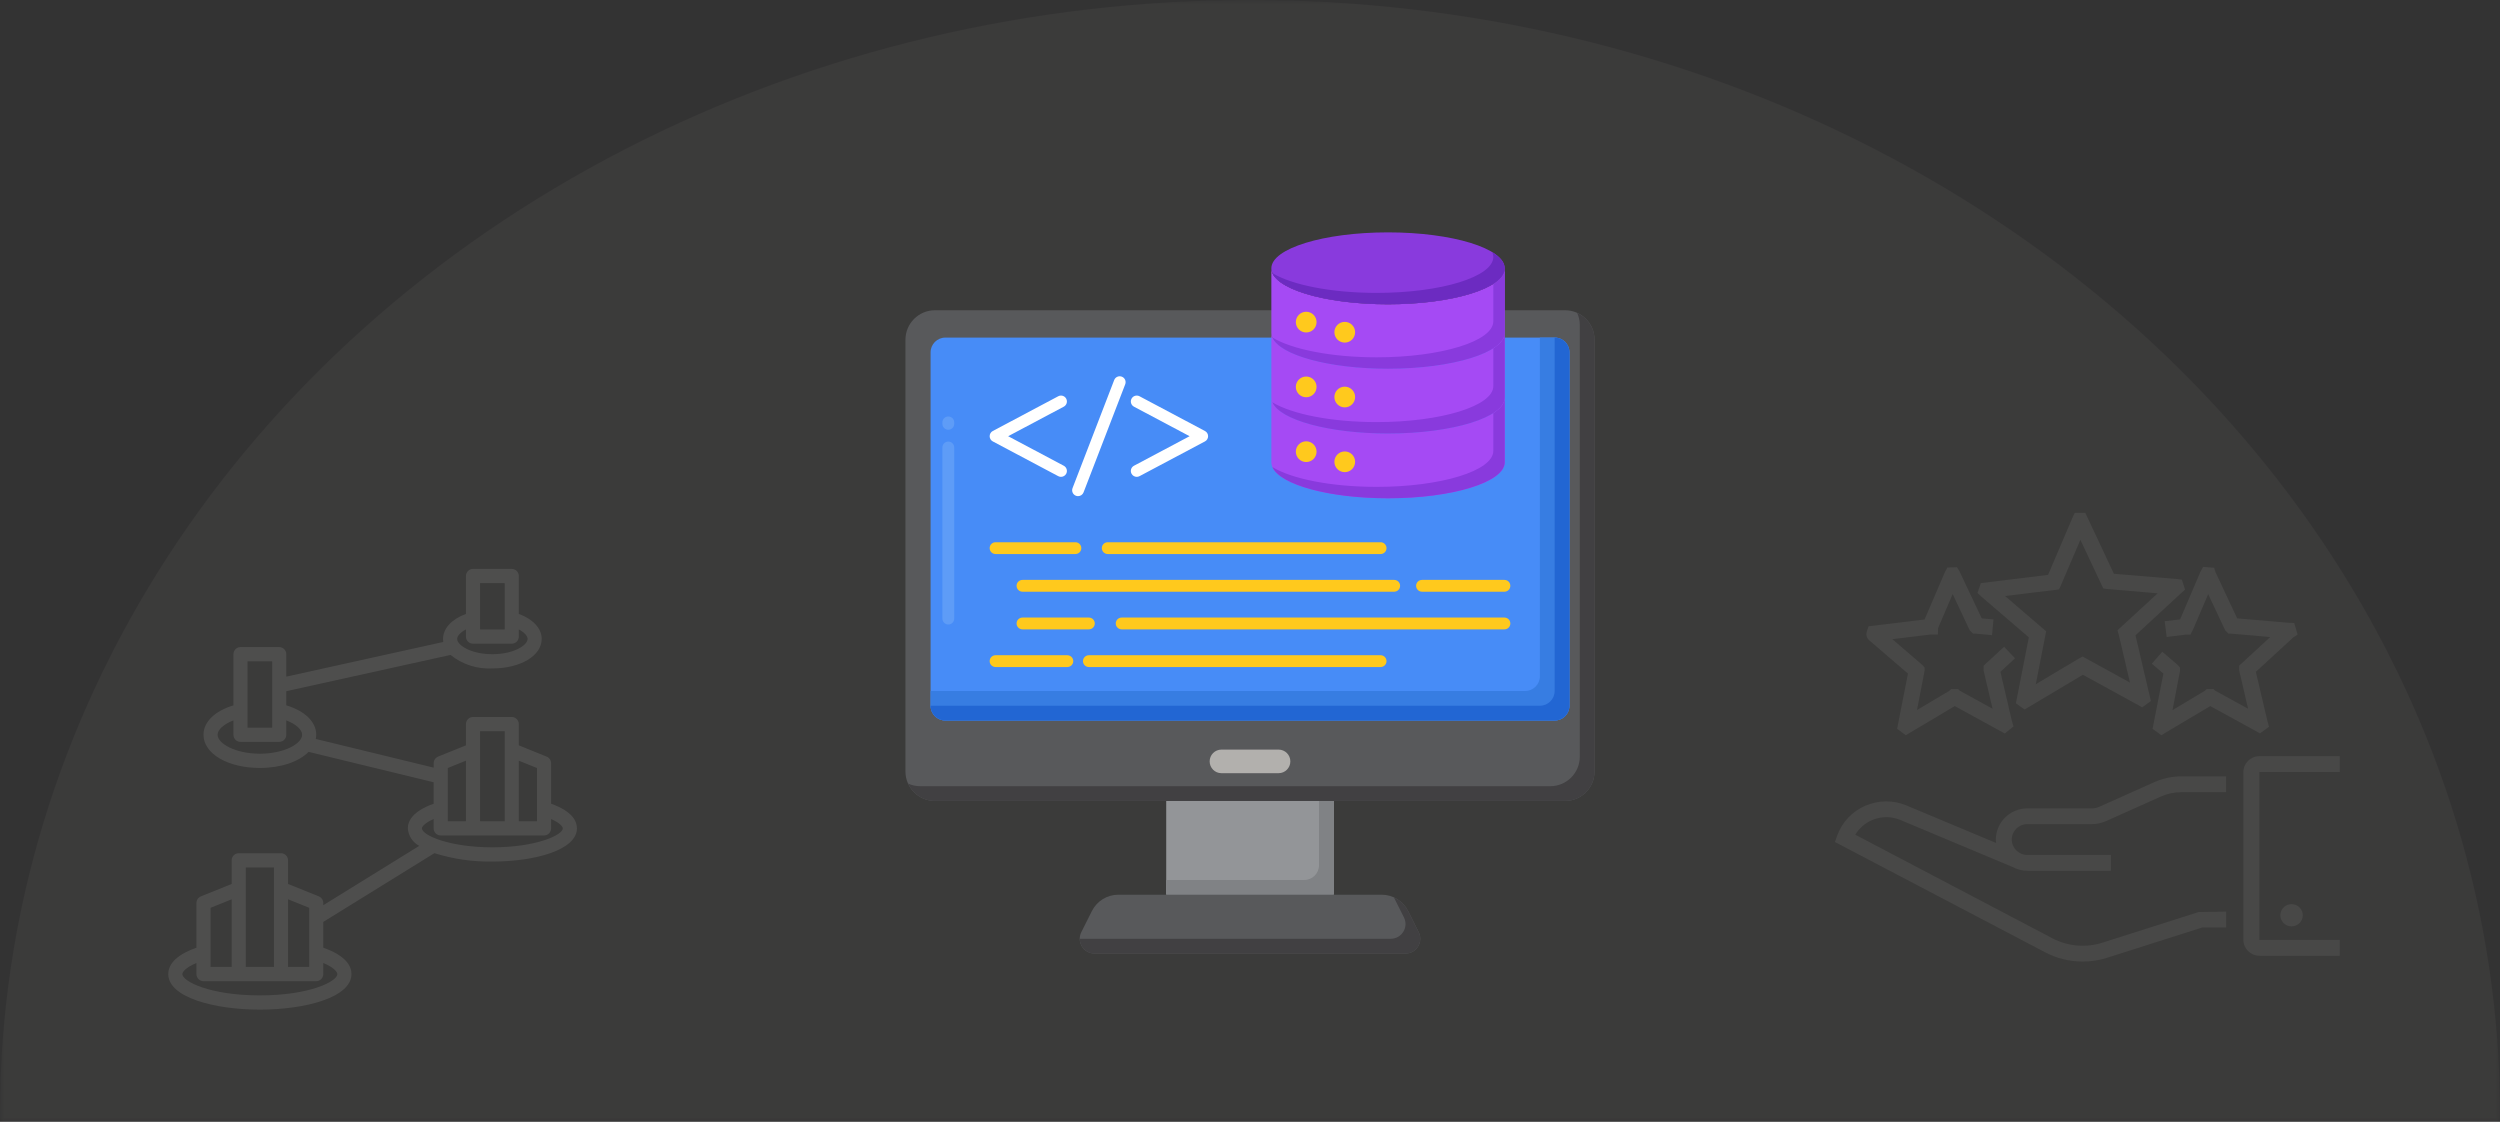 <svg width="312" height="140" viewBox="0 0 312 140" fill="none" xmlns="http://www.w3.org/2000/svg">
<rect x="0" y="0" width="312" height="140" fill="#333333" stroke="none"/>
<g clip-path="url(#clip0_4_60)">
<mask id="mask0_4_60" style="mask-type:alpha" maskUnits="userSpaceOnUse" x="0" y="0" width="312" height="140">
<rect opacity="0.1" width="312" height="140" fill="#FFF4E7"/>
</mask>
<g mask="url(#mask0_4_60)">
<ellipse opacity="0.4" cx="156" cy="139" rx="156" ry="139" fill="#FFF4E7"/>
</g>
<path opacity="0.1" d="M35.069 106.484H29.793C29.56 106.484 29.336 106.577 29.171 106.744C29.006 106.91 28.914 107.136 28.914 107.371V110.319L25.07 111.869C24.907 111.935 24.767 112.049 24.668 112.196C24.57 112.343 24.517 112.516 24.517 112.694V118.275C21.631 119.285 21 120.606 21 121.565C21 124.477 26.751 126 32.431 126C38.111 126 43.862 124.477 43.862 121.565C43.862 120.606 43.232 119.285 40.345 118.275V115.053L54.214 106.473C56.555 107.207 58.997 107.561 61.448 107.522C66.692 107.522 72 106.102 72 103.379C72 102.479 71.419 101.245 68.776 100.305V95.249C68.775 95.072 68.723 94.898 68.624 94.752C68.525 94.605 68.386 94.491 68.222 94.426L64.746 93.02V90.368C64.746 90.133 64.653 89.907 64.488 89.741C64.323 89.574 64.1 89.481 63.866 89.481H59.03C58.797 89.481 58.573 89.574 58.408 89.741C58.243 89.907 58.151 90.133 58.151 90.368V93.02L54.678 94.424C54.514 94.49 54.374 94.603 54.276 94.75C54.177 94.897 54.125 95.07 54.124 95.247V95.802L39.408 92.224C39.445 92.049 39.464 91.87 39.465 91.692C39.465 90.086 38.045 88.723 35.728 88.027V86.258L56.227 81.734C57.703 82.924 59.562 83.524 61.448 83.419C64.957 83.419 67.603 81.837 67.603 79.738C67.603 78.426 66.523 77.27 64.746 76.619V71.887C64.746 71.652 64.653 71.426 64.488 71.26C64.323 71.094 64.1 71 63.866 71H59.03C58.797 71 58.573 71.094 58.408 71.26C58.243 71.426 58.151 71.652 58.151 71.887V76.619C56.374 77.27 55.293 78.426 55.293 79.738C55.293 79.865 55.303 79.993 55.323 80.118L35.728 84.446V81.645C35.728 81.41 35.636 81.184 35.471 81.018C35.306 80.852 35.082 80.758 34.849 80.758H30.013C29.78 80.758 29.556 80.852 29.391 81.018C29.226 81.184 29.134 81.41 29.134 81.645V88.032C26.817 88.728 25.397 90.09 25.397 91.696C25.397 94.057 28.421 95.839 32.431 95.839C35.094 95.839 37.316 95.051 38.512 93.831L54.121 97.628V100.305C51.478 101.245 50.897 102.479 50.897 103.379C50.931 103.835 51.079 104.275 51.328 104.657C51.577 105.039 51.918 105.351 52.319 105.564L40.345 112.972V112.694C40.345 112.516 40.292 112.343 40.194 112.196C40.095 112.049 39.955 111.935 39.792 111.869L35.948 110.319V107.371C35.948 107.136 35.856 106.91 35.691 106.744C35.526 106.577 35.302 106.484 35.069 106.484ZM59.91 72.774H62.987V78.558H59.91V72.774ZM58.151 78.549V79.445C58.151 79.68 58.243 79.906 58.408 80.072C58.573 80.239 58.797 80.332 59.03 80.332H63.866C64.1 80.332 64.323 80.239 64.488 80.072C64.653 79.906 64.746 79.68 64.746 79.445V78.549C65.465 78.927 65.845 79.384 65.845 79.738C65.845 80.516 64.132 81.645 61.448 81.645C58.765 81.645 57.052 80.516 57.052 79.738C57.052 79.384 57.432 78.927 58.151 78.549ZM30.892 82.532H33.97V90.811H30.892V82.532ZM32.431 94.064C29.412 94.064 27.155 92.814 27.155 91.696C27.155 91.046 27.947 90.365 29.134 89.901V91.699C29.134 91.934 29.226 92.159 29.391 92.326C29.556 92.492 29.78 92.586 30.013 92.586H34.849C35.082 92.586 35.306 92.492 35.471 92.326C35.636 92.159 35.728 91.934 35.728 91.699V89.901C36.916 90.361 37.707 91.048 37.707 91.696C37.707 92.814 35.451 94.064 32.431 94.064ZM64.746 94.931L67.017 95.848V102.492H64.746V94.931ZM59.91 91.255H62.987V102.492H59.91V91.255ZM55.88 95.848L58.151 94.931V102.492H55.88V95.848ZM54.121 102.213V103.379C54.121 103.614 54.214 103.84 54.379 104.006C54.543 104.173 54.767 104.266 55 104.266H67.896C68.129 104.266 68.353 104.173 68.518 104.006C68.683 103.84 68.776 103.614 68.776 103.379V102.213C69.821 102.675 70.241 103.142 70.241 103.379C70.241 104.214 66.9 105.748 61.448 105.748C55.997 105.748 52.655 104.214 52.655 103.379C52.655 103.142 53.075 102.675 54.121 102.213ZM30.672 108.258H34.19V120.677H30.672V108.258ZM26.276 113.294L28.914 112.23V120.677H26.276V113.294ZM40.345 121.565V120.178C41.694 120.745 42.103 121.306 42.103 121.565C42.103 122.468 38.689 124.226 32.431 124.226C26.173 124.226 22.759 122.468 22.759 121.565C22.759 121.306 23.168 120.745 24.517 120.178V121.565C24.517 121.8 24.61 122.025 24.775 122.192C24.94 122.358 25.163 122.452 25.397 122.452H39.465C39.699 122.452 39.922 122.358 40.087 122.192C40.252 122.025 40.345 121.8 40.345 121.565ZM38.586 113.294V120.677H35.948V112.23L38.586 113.294Z" fill="white"/>
<g opacity="0.07">
<path d="M237.946 100.531L249.123 105.208C249.103 105.07 249.083 104.932 249.083 104.784C249.083 102.633 250.847 100.886 253.019 100.886H261.068C261.397 100.886 261.715 100.817 262.014 100.679L268.838 97.62C269.904 97.146 271.09 96.889 272.255 96.889H277.814V98.863H272.255C271.369 98.863 270.472 99.051 269.655 99.416L262.831 102.475C262.273 102.721 261.676 102.85 261.058 102.85H253.009C251.933 102.85 251.066 103.718 251.066 104.774C251.066 105.83 251.943 106.698 253.009 106.698H263.439V108.672H253.019C252.331 108.672 251.694 108.484 251.136 108.178V108.188L237.179 102.337C236.023 101.853 234.758 101.863 233.612 102.356C232.736 102.741 232.019 103.363 231.54 104.172L256.176 117.119C258.059 118.105 260.301 118.303 262.333 117.661L274.387 113.823L277.824 113.773V115.747H274.845L262.941 119.536C261.954 119.852 260.938 120 259.912 120C258.298 120 256.685 119.615 255.25 118.855L229 105.08L229.289 104.271C229.897 102.593 231.152 101.271 232.806 100.55C234.459 99.85 236.282 99.83 237.946 100.531Z" fill="white"/>
<path d="M279.976 117.296V96.347C279.976 95.261 280.872 94.373 281.968 94.373H292V96.347H281.968V117.306H292V119.28H281.968C280.872 119.27 279.976 118.382 279.976 117.296Z" fill="white"/>
<path d="M284.588 114.227C284.588 114.987 285.216 115.609 285.983 115.609C286.76 115.609 287.388 114.987 287.388 114.227C287.388 113.458 286.76 112.836 285.983 112.836C285.216 112.836 284.588 113.458 284.588 114.227Z" fill="white"/>
<path d="M268.43 87.486L267.354 88.275L259.942 84.209L253.238 88.206L252.66 88.541L251.584 87.772L253.198 79.542L247.27 74.45L246.792 73.996L247.211 72.772L255.599 71.746L258.647 64.602L258.926 64.01L259.564 64H260.241L263.817 71.608L271.628 72.259L272.295 72.338L272.694 73.572L266.507 79.285L268.43 87.486ZM269.277 74.046L263.08 73.513L262.492 73.444L259.633 67.365L257.213 73.019L256.963 73.562L250.229 74.381L254.891 78.387L255.36 78.782L254.065 85.394L259.404 82.206L259.912 81.94L265.82 85.186L264.435 79.266L264.266 78.654L269.277 74.046Z" fill="white"/>
<path d="M281.53 83.844L282.974 89.992L283.174 90.702L282.048 91.521L275.842 88.117L270.362 91.373L269.745 91.758L268.639 90.959L269.994 84.061L268.549 82.828L269.854 81.338L271.777 82.986L272.066 83.321V83.716L271.13 88.62L275.174 86.203L275.383 86.005L276.23 85.986L276.429 86.183L280.564 88.453L279.448 83.657V83.075L283.323 79.502L278.581 79.088L278.123 79.078L277.704 78.664L275.583 74.144L273.67 78.614L273.361 79.197H272.803L270.402 79.493L270.153 77.529L272.076 77.302L274.606 71.381L274.945 70.75L276.32 70.858L276.509 71.44L279.199 77.174L285.535 77.716L286.322 77.756L286.74 79.197L286.192 79.552L281.53 83.844Z" fill="white"/>
<path d="M248.785 77.302L248.605 79.266L246.683 79.088L246.234 79.068L245.816 78.654L243.694 74.134L241.871 78.387L241.851 79.187H240.915L236.163 79.769L239.859 82.946L240.187 83.292V83.716L239.241 88.61L243.296 86.203L243.505 85.995L244.381 86.005L244.561 86.193L248.675 88.453L247.549 83.657L247.559 83.075L250.11 80.716L251.474 82.157L249.651 83.844L251.086 89.992L251.285 90.653L250.199 91.541L243.953 88.117L238.464 91.383L237.846 91.758L236.76 90.949L238.115 84.061L233.324 79.946C232.995 79.69 232.855 79.256 232.965 78.861L233.194 78.16L240.187 77.312L242.738 71.371L243.037 70.829L244.222 70.789L244.531 71.273L247.32 77.174L248.785 77.302Z" fill="white"/>
</g>
<path d="M145.544 99.958H166.456V111.661H145.544V99.958Z" fill="#939598"/>
<path d="M164.613 99.958V107.979C164.613 108.995 163.788 109.82 162.771 109.82H145.544V111.661H166.456V99.958H164.613Z" fill="#808285"/>
<path d="M136.594 119H175.406C176.777 119 177.667 117.557 177.053 116.333L175.727 113.692C175.102 112.447 173.827 111.661 172.433 111.661H139.567C138.173 111.661 136.898 112.447 136.273 113.692L134.947 116.333C134.332 117.557 135.223 119 136.594 119Z" fill="#58595B"/>
<path d="M177.053 116.333L175.727 113.692C175.342 112.925 174.71 112.335 173.956 111.993L175.211 114.491C175.826 115.716 174.935 117.159 173.564 117.159H134.753C134.753 118.124 135.526 119 136.594 119H175.406C176.777 119 177.668 117.557 177.053 116.333Z" fill="#414042"/>
<path d="M116.685 99.958H195.315C197.35 99.958 199 98.309 199 96.275V42.401C199 40.368 197.35 38.719 195.315 38.719H116.685C114.65 38.719 113 40.368 113 42.401V96.275C113 98.309 114.65 99.958 116.685 99.958Z" fill="#58595B"/>
<path d="M196.829 39.047C197.038 39.509 197.157 40.02 197.157 40.56V94.435C197.157 96.469 195.507 98.117 193.472 98.117H114.843C114.302 98.117 113.79 97.998 113.328 97.79C113.906 99.068 115.19 99.959 116.685 99.959H195.315C197.35 99.959 199 98.31 199 96.276V42.401C199 40.908 198.108 39.624 196.829 39.047Z" fill="#414042"/>
<path d="M159.562 96.495H152.438C151.624 96.495 150.964 95.836 150.964 95.022C150.964 94.209 151.624 93.549 152.438 93.549H159.562C160.376 93.549 161.036 94.209 161.036 95.022C161.036 95.836 160.376 96.495 159.562 96.495Z" fill="#B2B0AD"/>
<path d="M117.98 89.917H194.02C195.038 89.917 195.863 89.093 195.863 88.076V43.972C195.863 42.956 195.038 42.131 194.02 42.131H117.98C116.963 42.131 116.138 42.956 116.138 43.972V88.076C116.138 89.093 116.962 89.917 117.98 89.917Z" fill="#478CF7"/>
<path d="M118.349 77.939C117.942 77.939 117.612 77.609 117.612 77.202V55.843C117.612 55.436 117.942 55.106 118.349 55.106C118.755 55.106 119.086 55.436 119.086 55.843V77.202C119.086 77.609 118.755 77.939 118.349 77.939ZM118.349 53.633C117.942 53.633 117.612 53.303 117.612 52.897V52.712C117.612 52.306 117.942 51.976 118.349 51.976C118.755 51.976 119.086 52.306 119.086 52.712V52.897C119.086 53.304 118.755 53.633 118.349 53.633Z" fill="#5E9CF7"/>
<path d="M194.02 42.131H192.177V84.393C192.177 85.41 191.352 86.234 190.335 86.234H116.138V88.076C116.138 89.093 116.963 89.917 117.98 89.917H194.02C195.038 89.917 195.863 89.093 195.863 88.076V43.972C195.862 42.955 195.038 42.131 194.02 42.131Z" fill="#377DE2"/>
<path d="M194.02 42.131V86.234C194.02 87.251 193.195 88.076 192.177 88.076H116.138C116.138 89.093 116.963 89.917 117.98 89.917H194.02C195.038 89.917 195.863 89.093 195.863 88.076V43.972C195.862 42.955 195.038 42.131 194.02 42.131Z" fill="#2266D3"/>
<path d="M172.3 69.144H138.244C137.837 69.144 137.507 68.814 137.507 68.407C137.507 68.001 137.837 67.671 138.244 67.671H172.3C172.707 67.671 173.037 68.001 173.037 68.407C173.037 68.814 172.707 69.144 172.3 69.144Z" fill="#FFC91D"/>
<path d="M134.212 69.144H124.246C123.839 69.144 123.509 68.814 123.509 68.407C123.509 68.001 123.839 67.671 124.246 67.671H134.212C134.619 67.671 134.949 68.001 134.949 68.407C134.949 68.814 134.619 69.144 134.212 69.144Z" fill="#FFC91D"/>
<path d="M187.754 73.845H177.467C177.06 73.845 176.73 73.515 176.73 73.108C176.73 72.701 177.06 72.371 177.467 72.371H187.754C188.161 72.371 188.491 72.701 188.491 73.108C188.491 73.515 188.162 73.845 187.754 73.845Z" fill="#FFC91D"/>
<path d="M173.996 73.845H127.605C127.198 73.845 126.868 73.515 126.868 73.108C126.868 72.701 127.198 72.371 127.605 72.371H173.996C174.403 72.371 174.733 72.701 174.733 73.108C174.733 73.515 174.403 73.845 173.996 73.845Z" fill="#FFC91D"/>
<path d="M187.754 78.545H139.983C139.576 78.545 139.246 78.215 139.246 77.809C139.246 77.402 139.576 77.072 139.983 77.072H187.755C188.162 77.072 188.492 77.402 188.492 77.809C188.492 78.215 188.162 78.545 187.754 78.545Z" fill="#FFC91D"/>
<path d="M135.892 78.545H127.605C127.198 78.545 126.868 78.215 126.868 77.809C126.868 77.402 127.198 77.072 127.605 77.072H135.892C136.299 77.072 136.629 77.402 136.629 77.809C136.629 78.215 136.299 78.545 135.892 78.545Z" fill="#FFC91D"/>
<path d="M172.3 83.246H135.892C135.485 83.246 135.155 82.916 135.155 82.509C135.155 82.103 135.485 81.773 135.892 81.773H172.3C172.707 81.773 173.037 82.103 173.037 82.509C173.037 82.916 172.707 83.246 172.3 83.246Z" fill="#FFC91D"/>
<path d="M133.204 83.246H124.246C123.839 83.246 123.509 82.916 123.509 82.509C123.509 82.103 123.839 81.773 124.246 81.773H133.204C133.611 81.773 133.942 82.103 133.942 82.509C133.942 82.916 133.611 83.246 133.204 83.246Z" fill="#FFC91D"/>
<path d="M132.413 59.511C132.296 59.511 132.178 59.483 132.068 59.425L123.9 55.089C123.659 54.962 123.509 54.711 123.509 54.439C123.509 54.166 123.659 53.916 123.9 53.789L132.068 49.453C132.428 49.262 132.874 49.399 133.064 49.758C133.255 50.118 133.118 50.563 132.759 50.754L125.817 54.439L132.759 58.124C133.118 58.315 133.255 58.761 133.064 59.12C132.932 59.369 132.676 59.511 132.413 59.511Z" fill="white"/>
<path d="M141.867 59.511C141.603 59.511 141.348 59.369 141.215 59.12C141.024 58.761 141.161 58.315 141.52 58.124L148.462 54.439L141.52 50.754C141.161 50.563 141.024 50.117 141.215 49.758C141.406 49.399 141.852 49.262 142.212 49.453L150.379 53.789C150.62 53.916 150.771 54.166 150.771 54.439C150.771 54.711 150.62 54.962 150.379 55.089L142.212 59.425C142.102 59.483 141.984 59.511 141.867 59.511Z" fill="white"/>
<path d="M134.541 61.919C134.453 61.919 134.363 61.904 134.276 61.87C133.896 61.724 133.707 61.298 133.853 60.918L139.051 47.431C139.197 47.051 139.624 46.861 140.004 47.008C140.384 47.154 140.573 47.58 140.427 47.96L135.228 61.447C135.116 61.74 134.837 61.919 134.541 61.919Z" fill="white"/>
<path d="M173.227 54.099C165.184 54.099 158.665 52.09 158.665 49.612V57.696C158.665 60.175 165.184 62.184 173.227 62.184C181.269 62.184 187.788 60.175 187.788 57.696C187.788 57.677 187.788 51.46 187.788 49.612C187.788 52.09 181.269 54.099 173.227 54.099Z" fill="#A54AF4"/>
<path d="M186.366 51.548V56.274C186.366 58.753 179.846 60.762 171.804 60.762C166.116 60.762 161.193 59.756 158.796 58.291C159.74 60.488 165.839 62.184 173.227 62.184C181.269 62.184 187.788 60.175 187.788 57.697C187.788 57.677 187.788 51.461 187.788 49.612C187.788 50.306 187.277 50.962 186.366 51.548Z" fill="#893ADD"/>
<path d="M163.013 57.662C163.728 57.662 164.307 57.083 164.307 56.369C164.307 55.654 163.728 55.075 163.013 55.075C162.298 55.075 161.719 55.654 161.719 56.369C161.719 57.083 162.298 57.662 163.013 57.662Z" fill="#FFC91D"/>
<path d="M167.825 58.926C168.54 58.926 169.119 58.347 169.119 57.633C169.119 56.919 168.54 56.34 167.825 56.34C167.11 56.34 166.531 56.919 166.531 57.633C166.531 58.347 167.11 58.926 167.825 58.926Z" fill="#FFC91D"/>
<path d="M173.227 46.015C165.184 46.015 158.665 44.006 158.665 41.527V49.612C158.665 52.09 165.184 54.099 173.227 54.099C181.269 54.099 187.788 52.09 187.788 49.612C187.788 49.594 187.788 43.744 187.788 41.527C187.788 44.006 181.269 46.015 173.227 46.015Z" fill="#A54AF4"/>
<path d="M186.366 43.464V48.19C186.366 50.668 179.846 52.678 171.804 52.678C166.116 52.678 161.193 51.672 158.796 50.206C159.74 52.404 165.839 54.099 173.227 54.099C181.269 54.099 187.788 52.09 187.788 49.612C187.788 49.594 187.788 43.744 187.788 41.527C187.788 42.221 187.277 42.878 186.366 43.464Z" fill="#893ADD"/>
<path d="M163.013 49.578C163.728 49.578 164.307 48.998 164.307 48.284C164.307 47.57 163.728 46.991 163.013 46.991C162.298 46.991 161.719 47.57 161.719 48.284C161.719 48.998 162.298 49.578 163.013 49.578Z" fill="#FFC91D"/>
<path d="M167.825 50.842C168.54 50.842 169.119 50.263 169.119 49.548C169.119 48.834 168.54 48.255 167.825 48.255C167.11 48.255 166.531 48.834 166.531 49.548C166.531 50.263 167.11 50.842 167.825 50.842Z" fill="#FFC91D"/>
<path d="M173.227 37.975C165.184 37.975 158.665 35.966 158.665 33.488V41.527C158.665 44.006 165.184 46.015 173.227 46.015C181.269 46.015 187.788 44.006 187.788 41.527C187.788 41.505 187.788 33.488 187.788 33.488C187.788 35.966 181.269 37.975 173.227 37.975Z" fill="#A54AF4"/>
<path d="M186.366 35.424V40.105C186.366 42.584 179.846 44.593 171.804 44.593C166.116 44.593 161.193 43.588 158.796 42.122C159.74 44.319 165.839 46.015 173.227 46.015C181.269 46.015 187.788 44.006 187.788 41.528C187.788 41.505 187.788 33.488 187.788 33.488C187.788 34.181 187.277 34.838 186.366 35.424Z" fill="#893ADD"/>
<path d="M163.013 41.493C163.728 41.493 164.307 40.914 164.307 40.2C164.307 39.486 163.728 38.907 163.013 38.907C162.298 38.907 161.719 39.486 161.719 40.2C161.719 40.914 162.298 41.493 163.013 41.493Z" fill="#FFC91D"/>
<path d="M167.825 42.757C168.54 42.757 169.119 42.178 169.119 41.464C169.119 40.75 168.54 40.17 167.825 40.17C167.11 40.17 166.531 40.75 166.531 41.464C166.531 42.178 167.11 42.757 167.825 42.757Z" fill="#FFC91D"/>
<path d="M173.227 37.975C181.269 37.975 187.788 35.966 187.788 33.488C187.788 31.009 181.269 29 173.227 29C165.184 29 158.665 31.009 158.665 33.488C158.665 35.966 165.184 37.975 173.227 37.975Z" fill="#893ADD"/>
<path d="M186.234 31.471C186.318 31.666 186.366 31.864 186.366 32.066C186.366 34.544 179.846 36.553 171.804 36.553C166.116 36.553 161.193 35.548 158.796 34.082C159.741 36.279 165.839 37.975 173.227 37.975C181.269 37.975 187.789 35.966 187.789 33.488C187.788 32.762 187.226 32.078 186.234 31.471Z" fill="#6C2BC1"/>
</g>
<defs>
<clipPath id="clip0_4_60">
<rect width="312" height="140" fill="white"/>
</clipPath>
</defs>
</svg>
